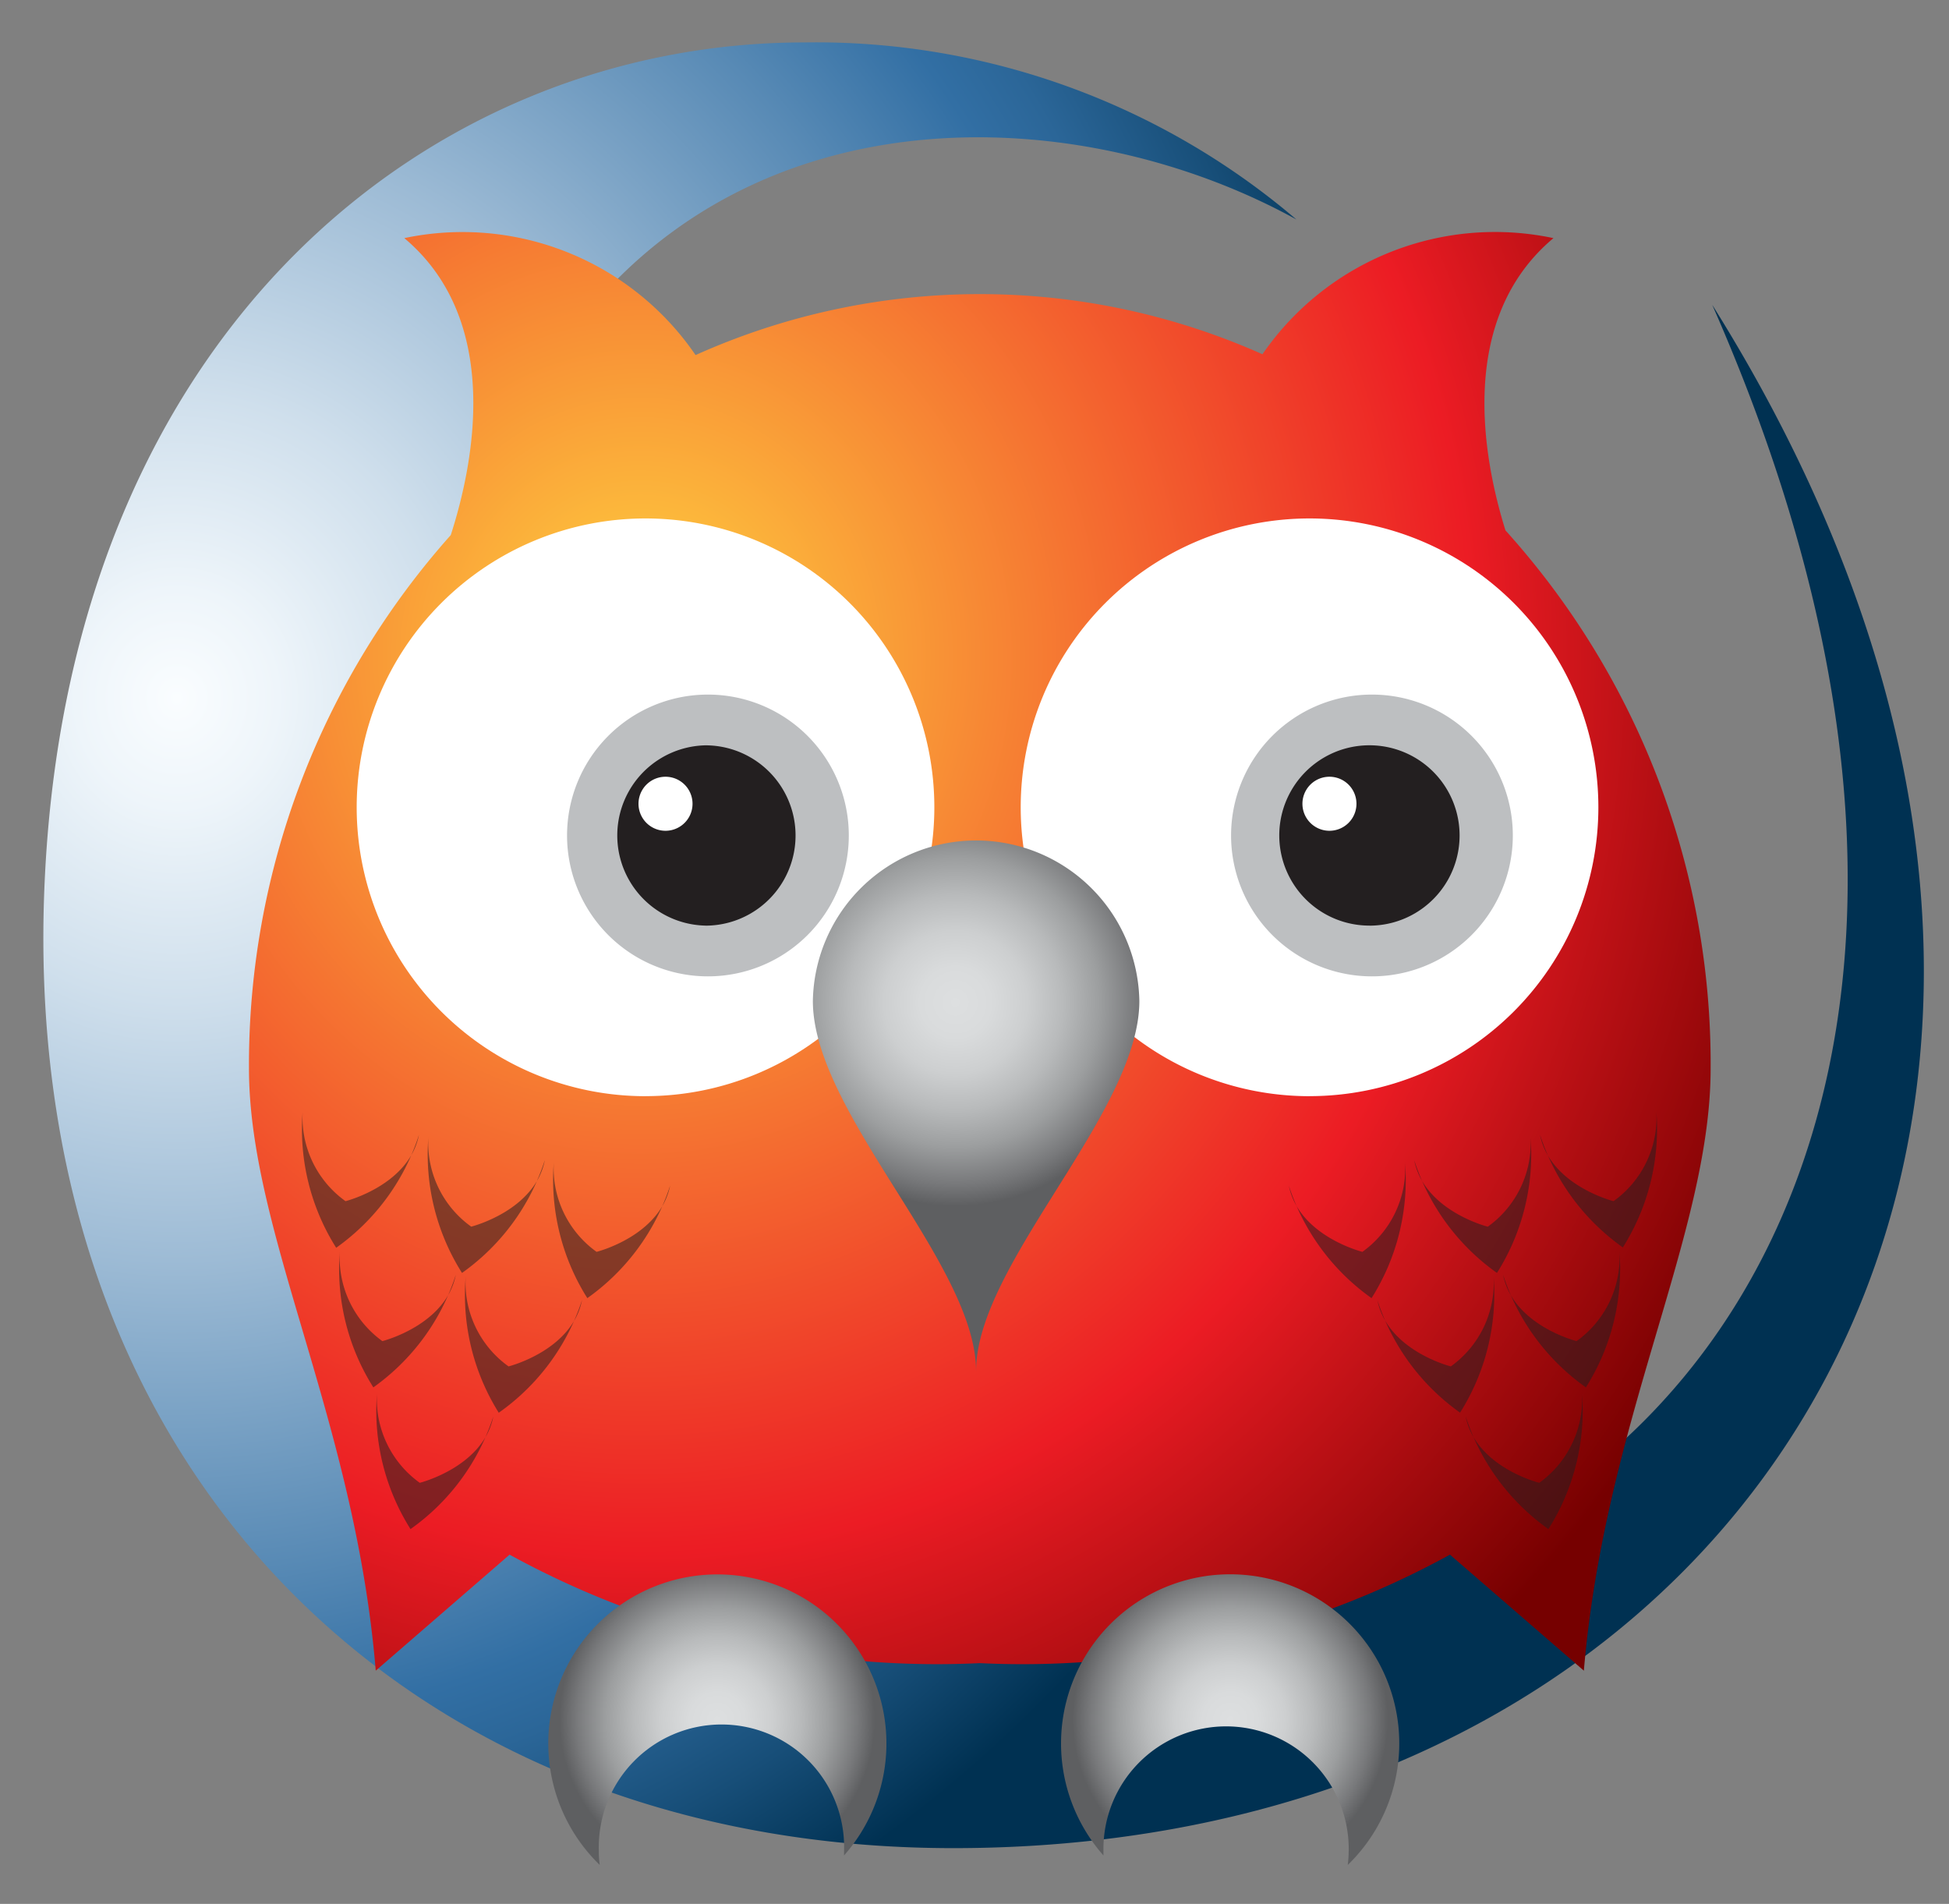 <svg width="43" height="42" fill="none" xmlns="http://www.w3.org/2000/svg"><rect width="100%" height="100%" fill="#808080" stroke="none"/><path d="M28.602 4.842A16.34 16.34 0 0017.747.936C9.608.936 1.61 7.166.993 19.29.325 32.316 8.925 40.77 21.032 40.77c17.923 0 27.84-16.332 16.744-34.046 7.8 17.7-.88 28.854-12.083 28.854-9.086 0-16.048-6.097-16.048-17.275C9.638 2.17 21.73 1.052 28.602 4.842z" fill="url(#paint0_radial_99_2)"/><path d="M33.214 11.699c-.49-1.57-1.077-4.656 1.059-6.446a6.227 6.227 0 00-6.42 2.562 15.304 15.304 0 00-12.507.018 6.227 6.227 0 00-6.426-2.58c2.186 1.837 1.52 5.018 1.025 6.551A17.563 17.563 0 005.493 23.57c0 3.63 2.338 7.757 2.797 13.285l2.953-2.559a19.61 19.61 0 0010.373 2.393 19.607 19.607 0 0010.374-2.393l2.954 2.559c.468-5.528 2.797-9.654 2.797-13.285a17.554 17.554 0 00-4.527-11.87z" fill="url(#paint1_radial_99_2)"/><path d="M13.212 40.842a2.708 2.708 0 014.652-1.975 2.706 2.706 0 01.758 1.975v.089a3.73 3.73 0 10-5.39.21 1.974 1.974 0 01-.02-.299z" fill="url(#paint2_radial_99_2)"/><path d="M29.756 40.842a2.706 2.706 0 10-5.411 0v.089a3.731 3.731 0 115.39.21c.012-.099.02-.199.02-.299z" fill="url(#paint3_radial_99_2)"/><path d="M9.244 25.033c-.22 1.114-1.621 1.465-1.621 1.465a2.27 2.27 0 01-.946-1.966 4.891 4.891 0 00.74 2.994 4.888 4.888 0 001.827-2.493zm2.776.563c-.221 1.114-1.624 1.464-1.624 1.464a2.27 2.27 0 01-.945-1.973 4.892 4.892 0 00.742 2.994 4.885 4.885 0 001.826-2.485zm-1.963 2.524c-.22 1.115-1.621 1.465-1.621 1.465a2.27 2.27 0 01-.939-1.974 4.891 4.891 0 00.74 2.995 4.885 4.885 0 001.82-2.485zm2.784.559c-.22 1.114-1.621 1.464-1.621 1.464a2.27 2.27 0 01-.946-1.974 4.89 4.89 0 00.73 2.996 4.887 4.887 0 001.837-2.486zm-1.957 2.568c-.22 1.114-1.623 1.464-1.623 1.464a2.272 2.272 0 01-.944-1.973 4.891 4.891 0 00.74 2.994 4.886 4.886 0 001.827-2.485zm3.901-5.095c-.22 1.114-1.623 1.464-1.623 1.464a2.27 2.27 0 01-.944-1.973 4.893 4.893 0 00.74 2.994 4.888 4.888 0 001.827-2.485zm19.192-1.119c.22 1.114 1.622 1.465 1.622 1.465a2.27 2.27 0 00.945-1.974 4.893 4.893 0 01-.74 2.994 4.887 4.887 0 01-1.827-2.485zm-2.775.563c.22 1.114 1.623 1.465 1.623 1.465a2.27 2.27 0 00.943-1.974 4.895 4.895 0 01-.741 2.994 4.887 4.887 0 01-1.825-2.485zm1.96 2.524c.22 1.115 1.622 1.465 1.622 1.465a2.271 2.271 0 00.945-1.974 4.891 4.891 0 01-.74 2.995 4.885 4.885 0 01-1.827-2.485zm-2.773.559c.22 1.114 1.62 1.464 1.62 1.464a2.268 2.268 0 00.944-1.974 4.89 4.89 0 01-.74 2.994 4.888 4.888 0 01-1.825-2.484zm1.948 2.568c.22 1.114 1.623 1.464 1.623 1.464a2.273 2.273 0 00.944-1.973 4.889 4.889 0 01-.742 2.994 4.888 4.888 0 01-1.825-2.485zm-3.902-5.095c.22 1.114 1.623 1.464 1.623 1.464A2.268 2.268 0 0031 25.643a4.89 4.89 0 01-.74 2.994 4.89 4.89 0 01-1.826-2.485z" opacity=".53" fill="#231F20"/><path d="M14.242 24.181a6.372 6.372 0 100-12.744 6.372 6.372 0 000 12.745z" fill="#fff"/><path d="M15.563 21.538a3.108 3.108 0 100-6.215 3.108 3.108 0 000 6.215z" fill="#BDBFC1"/><path d="M15.563 20.42a1.989 1.989 0 100-3.978 1.989 1.989 0 000 3.977z" fill="#231F20"/><path d="M14.683 18.327a.596.596 0 100-1.192.596.596 0 000 1.192zm14.209 5.854a6.372 6.372 0 100-12.744 6.372 6.372 0 000 12.745z" fill="#fff"/><path d="M30.213 21.538a3.108 3.108 0 100-6.215 3.108 3.108 0 000 6.215z" fill="#BDBFC1"/><path d="M30.213 20.42a1.989 1.989 0 100-3.979 1.989 1.989 0 000 3.978z" fill="#231F20"/><path d="M29.331 18.327a.596.596 0 100-1.192.596.596 0 000 1.192z" fill="#fff"/><path d="M21.535 30.243c0-2.358 3.602-5.7 3.602-8.16a3.602 3.602 0 00-7.203 0c0 2.46 3.6 5.802 3.6 8.16z" fill="url(#paint4_radial_99_2)"/><defs><radialGradient id="paint0_radial_99_2" cx="0" cy="0" r="1" gradientUnits="userSpaceOnUse" gradientTransform="matrix(27.844 0 0 30.285 4.115 15.436)"><stop stop-color="#FAFDFF"/><stop offset=".079" stop-color="#EEF5FA"/><stop offset=".22" stop-color="#CFDFEC"/><stop offset=".407" stop-color="#9DBBD5"/><stop offset=".631" stop-color="#588AB5"/><stop offset=".745" stop-color="#326FA4"/><stop offset=".799" stop-color="#2B6698"/><stop offset=".897" stop-color="#174E78"/><stop offset=".994" stop-color="#003152"/></radialGradient><radialGradient id="paint1_radial_99_2" cx="0" cy="0" r="1" gradientUnits="userSpaceOnUse" gradientTransform="matrix(27.71 0 0 29.429 14.078 14.547)"><stop stop-color="#FFD540"/><stop offset=".667" stop-color="#EC1C24"/><stop offset=".994" stop-color="#760000"/></radialGradient><radialGradient id="paint2_radial_99_2" cx="0" cy="0" r="1" gradientUnits="userSpaceOnUse" gradientTransform="translate(15.823 37.937) scale(3.478)"><stop stop-color="#DDDFE0"/><stop offset=".174" stop-color="#D9DBDC"/><stop offset=".351" stop-color="#CDCFD0"/><stop offset=".531" stop-color="#B8BABB"/><stop offset=".711" stop-color="#9C9E9F"/><stop offset=".891" stop-color="#78797B"/><stop offset="1" stop-color="#5E5F61"/></radialGradient><radialGradient id="paint3_radial_99_2" cx="0" cy="0" r="1" gradientUnits="userSpaceOnUse" gradientTransform="translate(27.142 37.937) scale(3.478)"><stop stop-color="#DDDFE0"/><stop offset=".174" stop-color="#D9DBDC"/><stop offset=".351" stop-color="#CDCFD0"/><stop offset=".531" stop-color="#B8BABB"/><stop offset=".711" stop-color="#9C9E9F"/><stop offset=".891" stop-color="#78797B"/><stop offset="1" stop-color="#5E5F61"/></radialGradient><radialGradient id="paint4_radial_99_2" cx="0" cy="0" r="1" gradientUnits="userSpaceOnUse" gradientTransform="translate(21.08 22.114) scale(4.487)"><stop stop-color="#DDDFE0"/><stop offset=".174" stop-color="#D9DBDC"/><stop offset=".351" stop-color="#CDCFD0"/><stop offset=".531" stop-color="#B8BABB"/><stop offset=".711" stop-color="#9C9E9F"/><stop offset=".891" stop-color="#78797B"/><stop offset="1" stop-color="#5E5F61"/></radialGradient></defs></svg>